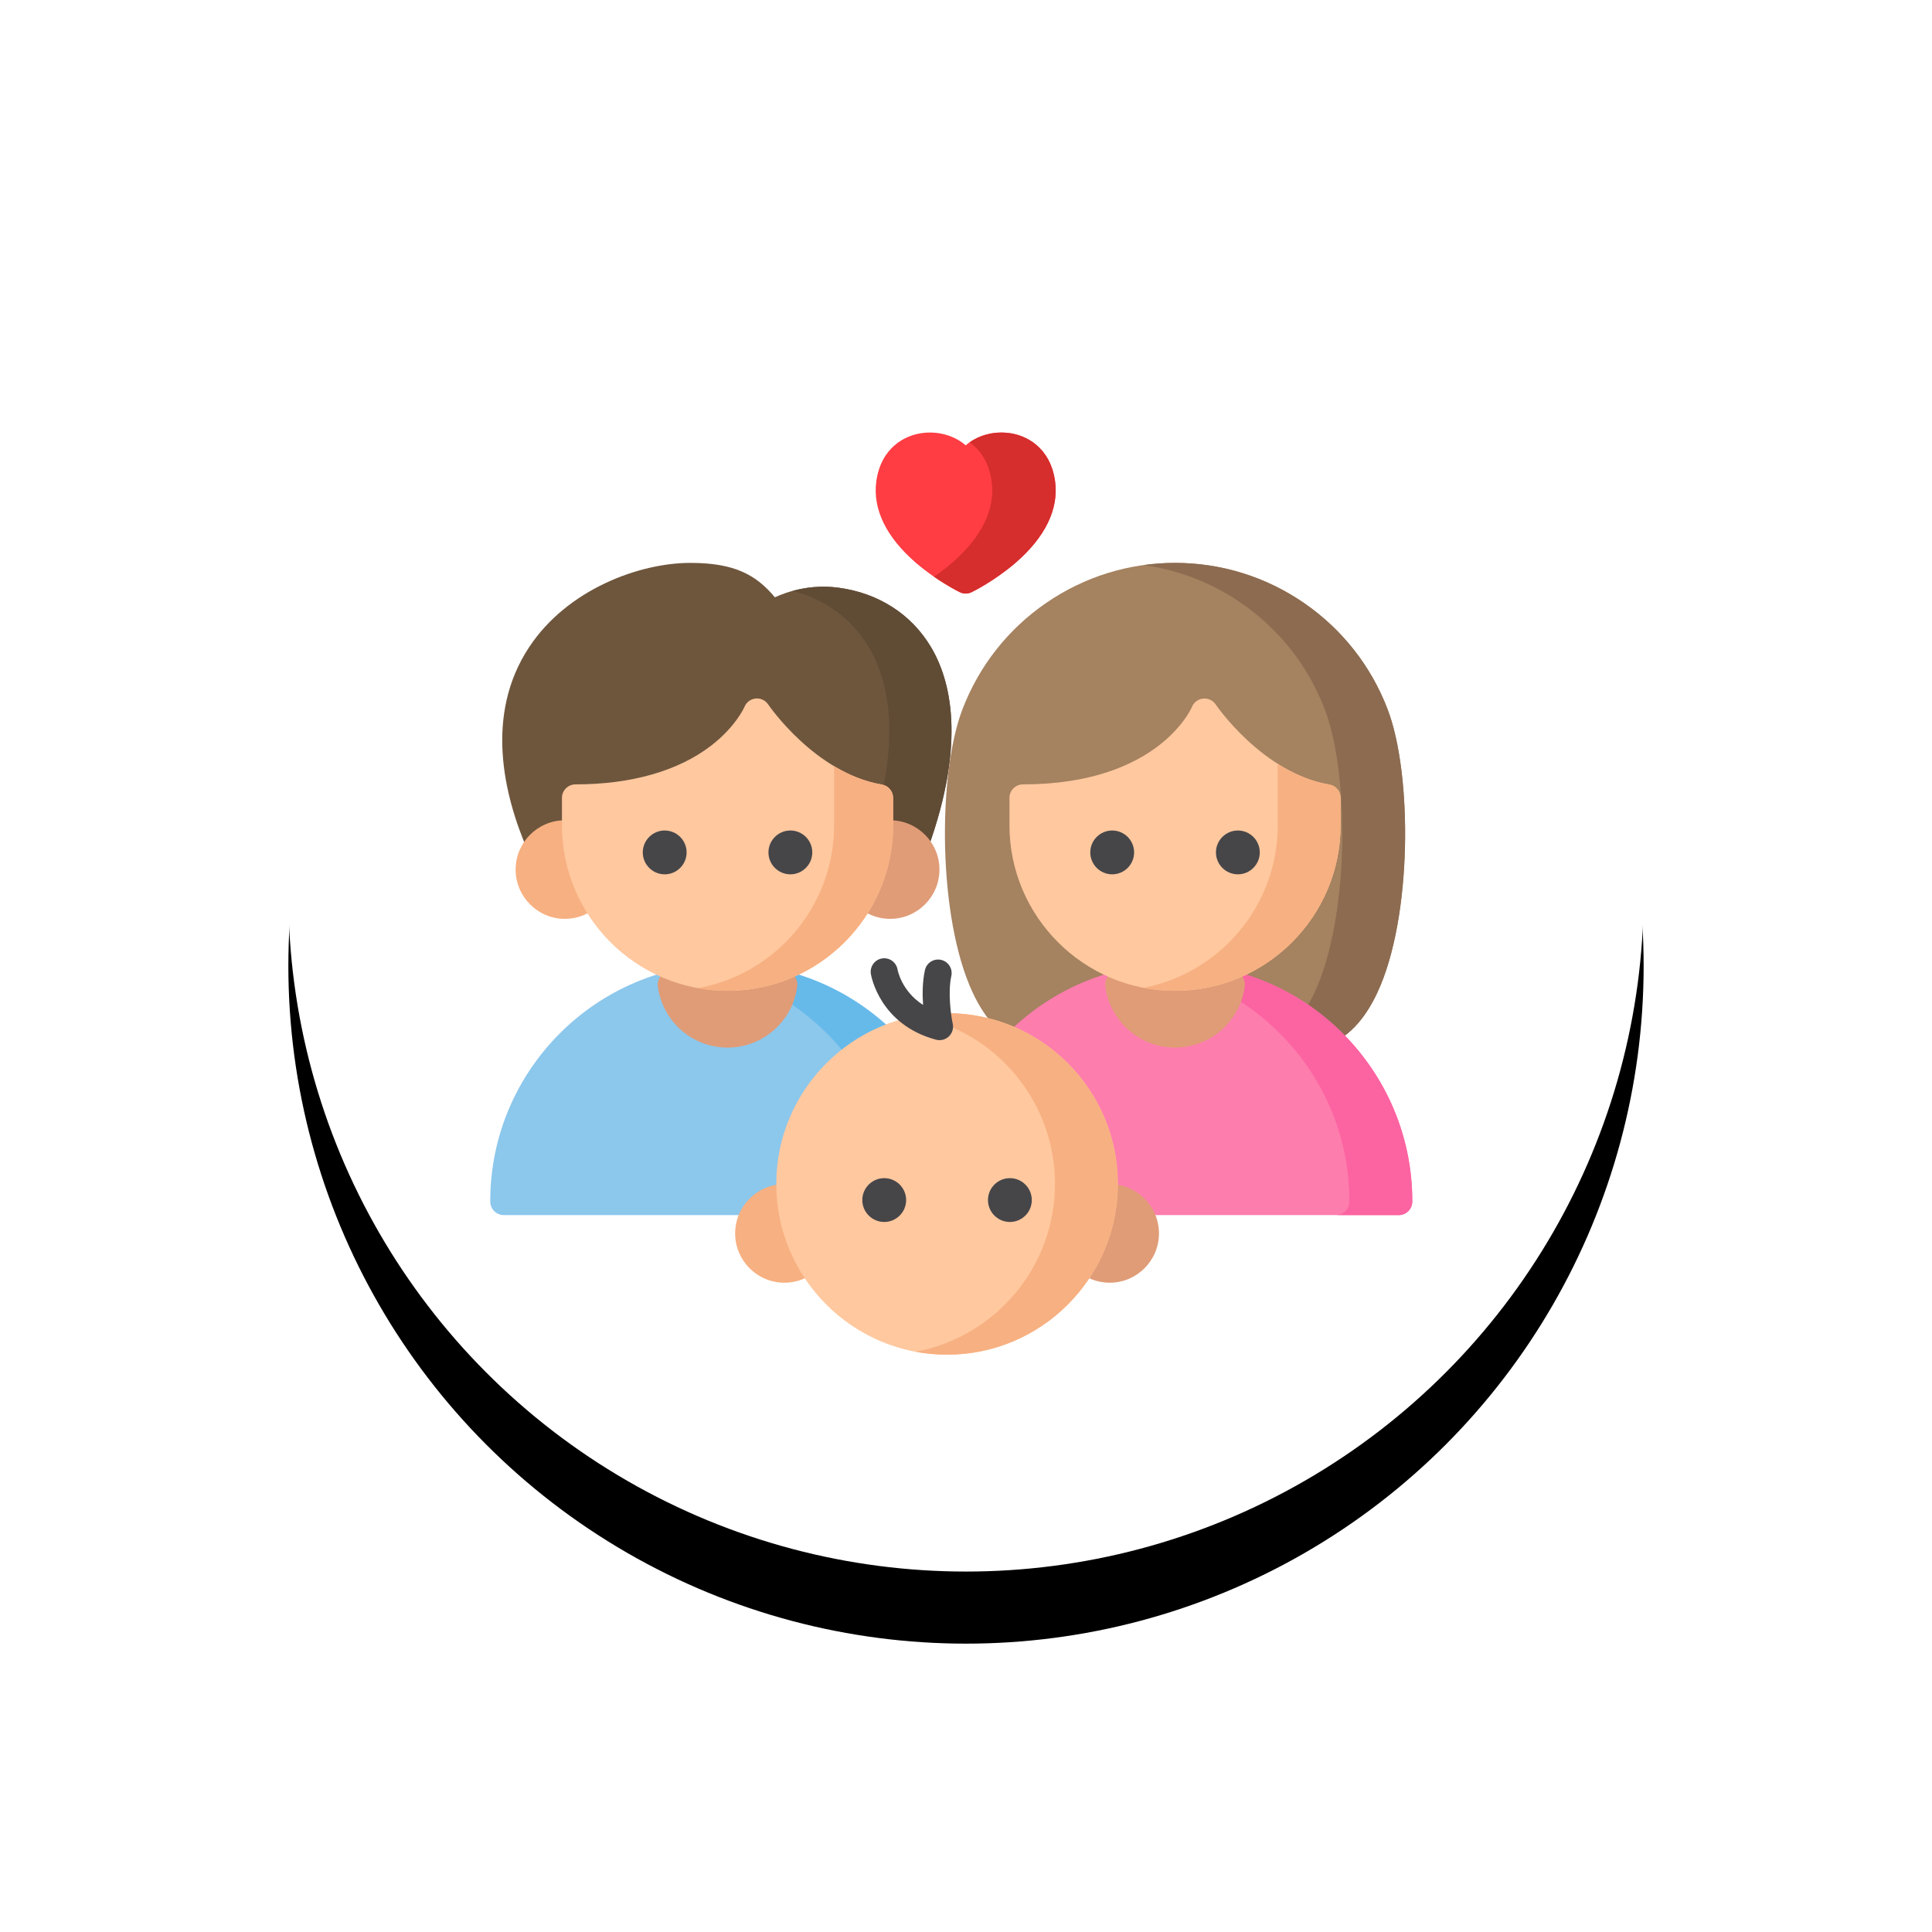<?xml version="1.0" encoding="UTF-8"?>
<svg width="134px" height="134px" viewBox="0 0 134 134" version="1.1" xmlns="http://www.w3.org/2000/svg" xmlns:xlink="http://www.w3.org/1999/xlink">
    <!-- Generator: sketchtool 61.2 (101010) - https://sketch.com -->
    <title>1BA2E18F-7BB3-4753-8C20-2BC2FC87DA8E@2x</title>
    <desc>Created with sketchtool.</desc>
    <defs>
        <circle id="path-1" cx="47" cy="47" r="47"></circle>
        <filter x="-34.6%" y="-29.3%" width="169.1%" height="169.1%" filterUnits="objectBoundingBox" id="filter-2">
            <feOffset dx="0" dy="5" in="SourceAlpha" result="shadowOffsetOuter1"></feOffset>
            <feGaussianBlur stdDeviation="10" in="shadowOffsetOuter1" result="shadowBlurOuter1"></feGaussianBlur>
            <feColorMatrix values="0 0 0 0 0.239   0 0 0 0 0.267   0 0 0 0 0.941  0 0 0 0.157 0" type="matrix" in="shadowBlurOuter1"></feColorMatrix>
        </filter>
    </defs>
    <g id="Page-1" stroke="none" stroke-width="1" fill="none" fill-rule="evenodd">
        <g id="Product-Landing---Bione-Longevity-2" transform="translate(-195, -709)">
            <g id="Group-6" transform="translate(215, 724)">
                <g id="Group-19">
                    <g id="Oval">
                        <use fill="black" fill-opacity="1" filter="url(#filter-2)" xlink:href="#path-1"></use>
                        <use fill="#FFFFFF" fill-rule="evenodd" xlink:href="#path-1"></use>
                    </g>
                    <g id="child" transform="translate(14, 15)" fill-rule="nonzero">
                        <path d="M16.461,36.846 C7.387,36.846 0.004,44.228 0.004,53.302 L0.004,53.339 C0.004,53.857 0.424,54.277 0.942,54.277 L31.979,54.277 C32.497,54.277 32.917,53.857 32.917,53.339 L32.917,53.302 C32.917,44.228 25.535,36.846 16.461,36.846 Z" id="Path" fill="#8CC7EC"></path>
                        <path d="M16.461,36.846 C15.656,36.846 14.864,36.906 14.09,37.018 C22.045,38.17 28.176,45.033 28.176,53.302 L28.176,53.339 C28.176,53.857 27.756,54.277 27.238,54.277 L31.979,54.277 C32.497,54.277 32.917,53.857 32.917,53.339 L32.917,53.302 C32.917,44.228 25.535,36.846 16.461,36.846 Z" id="Path" fill="#66BAEA"></path>
                        <path d="M20.602,37.373 C17.909,36.674 15.012,36.674 12.319,37.373 C11.863,37.491 11.565,37.929 11.624,38.397 C11.93,40.827 14.009,42.66 16.461,42.66 C18.912,42.66 20.991,40.827 21.297,38.397 C21.356,37.929 21.058,37.491 20.602,37.373 Z" id="Path" fill="#E09C77"></path>
                        <path d="M30.541,14.83 C29.183,12.584 26.925,11.14 24.184,10.765 C22.234,10.498 20.64,11.018 19.746,11.426 C18.443,9.874 16.959,9.041 13.881,9.041 C10.347,9.041 5.337,10.875 2.689,14.901 C-0.39,19.582 0.933,25.127 2.584,28.955 C2.737,29.309 3.083,29.521 3.446,29.521 L29.158,29.421 C29.158,29.421 30.182,29.345 30.358,28.858 C33.036,21.441 31.936,17.136 30.541,14.83 Z" id="Path" fill="#6E563D"></path>
                        <path d="M30.541,14.83 C29.183,12.584 26.925,11.14 24.184,10.765 C22.939,10.594 21.84,10.745 20.975,10.982 C23.216,11.556 25.057,12.894 26.229,14.831 C27.623,17.136 28.724,21.441 26.045,28.858 C25.869,29.345 24.845,29.422 24.845,29.422 L29.158,29.422 C29.158,29.422 30.182,29.345 30.358,28.858 C33.036,21.441 31.936,17.136 30.541,14.83 Z" id="Path" fill="#604B35"></path>
                        <path d="M27.74,26.893 C27.385,26.893 27.033,26.948 26.694,27.058 C26.328,27.175 26.071,27.504 26.045,27.887 C25.96,29.169 25.625,30.397 25.052,31.54 C24.88,31.883 24.934,32.297 25.19,32.584 C25.84,33.312 26.769,33.73 27.74,33.73 C29.625,33.73 31.159,32.196 31.159,30.311 C31.159,28.427 29.625,26.893 27.74,26.893 Z" id="Path" fill="#E09C77"></path>
                        <path d="M7.869,31.54 C7.296,30.397 6.962,29.169 6.876,27.887 C6.85,27.504 6.593,27.175 6.228,27.058 C5.888,26.948 5.536,26.893 5.181,26.893 C3.296,26.893 1.762,28.427 1.762,30.311 C1.762,32.196 3.296,33.73 5.181,33.73 C6.152,33.73 7.081,33.312 7.731,32.584 C7.987,32.297 8.041,31.883 7.869,31.54 Z" id="Path" fill="#F7B081"></path>
                        <path d="M62.24,19.188 C61.091,16.19 59.087,13.643 56.445,11.824 C53.801,10.003 50.707,9.041 47.498,9.041 C44.289,9.041 41.195,10.003 38.551,11.824 C35.909,13.643 33.905,16.19 32.756,19.188 C31.031,23.688 31.025,33.655 33.477,38.872 C34.382,40.797 35.565,42.018 36.992,42.501 C37.483,42.666 38.014,42.403 38.18,41.913 C38.214,41.813 38.229,41.712 38.229,41.612 L56.767,41.612 C56.767,41.712 56.782,41.813 56.816,41.913 C56.948,42.304 57.313,42.55 57.704,42.55 C57.803,42.55 57.905,42.534 58.004,42.501 C59.431,42.018 60.614,40.797 61.519,38.872 C63.971,33.655 63.965,23.688 62.24,19.188 Z" id="Path" fill="#A58260"></path>
                        <g id="Group" transform="translate(35.375, 9)" fill="#8C6B50">
                            <path d="M1.617,33.501 C2.108,33.666 2.639,33.403 2.805,32.913 C2.839,32.813 2.854,32.712 2.854,32.612 L0.076,32.612 C0.552,33.017 1.066,33.314 1.617,33.501 Z" id="Path"></path>
                            <path d="M26.865,10.188 C25.716,7.19 23.712,4.643 21.07,2.824 C18.426,1.003 15.332,0.041 12.123,0.041 C11.389,0.041 10.662,0.094 9.944,0.193 C12.365,0.528 14.672,1.42 16.712,2.824 C19.354,4.643 21.358,7.19 22.507,10.188 C24.232,14.688 24.238,24.655 21.785,29.872 C21.23,31.054 20.569,31.97 19.812,32.612 L21.392,32.612 C21.392,32.712 21.407,32.813 21.441,32.913 C21.573,33.304 21.938,33.55 22.329,33.55 C22.428,33.55 22.529,33.534 22.629,33.501 C24.056,33.018 25.238,31.797 26.143,29.872 C28.596,24.655 28.59,14.688 26.865,10.188 Z" id="Path"></path>
                        </g>
                        <path d="M39.178,3.385 C38.863,1.083 37.228,0.134 35.803,0.015 C34.722,-0.076 33.699,0.264 32.979,0.889 C32.26,0.264 31.236,-0.076 30.155,0.015 C28.73,0.134 27.095,1.083 26.78,3.385 C26.517,5.309 27.469,7.265 29.532,9.042 C30.992,10.3 32.506,11.042 32.569,11.073 C32.699,11.136 32.839,11.167 32.979,11.167 C33.12,11.167 33.26,11.136 33.389,11.073 C33.453,11.042 34.966,10.3 36.426,9.042 C38.49,7.265 39.441,5.309 39.178,3.385 Z" id="Path" fill="#FF3D43"></path>
                        <path d="M27.166,24.416 C22.525,23.619 19.314,18.909 19.282,18.862 C19.09,18.574 18.754,18.413 18.41,18.448 C18.064,18.483 17.768,18.702 17.637,19.024 C17.631,19.037 17.049,20.38 15.34,21.703 C13.057,23.469 9.797,24.403 5.914,24.403 C5.396,24.403 4.976,24.823 4.976,25.34 L4.976,27.237 C4.976,33.569 10.128,38.721 16.46,38.721 C22.793,38.721 27.945,33.569 27.945,27.237 L27.945,25.34 C27.945,24.884 27.616,24.494 27.166,24.416 Z" id="Path" fill="#FFC89F"></path>
                        <path d="M27.166,24.416 C25.953,24.208 24.839,23.731 23.853,23.141 L23.853,27.237 C23.853,32.872 19.773,37.571 14.413,38.538 C15.077,38.658 15.762,38.721 16.46,38.721 C22.793,38.721 27.945,33.569 27.945,27.237 L27.945,25.34 C27.945,24.884 27.616,24.494 27.166,24.416 Z" id="Path" fill="#F7B081"></path>
                        <path d="M47.498,36.846 C38.424,36.846 31.042,44.228 31.042,53.302 L31.042,53.339 C31.042,53.857 31.462,54.277 31.979,54.277 L63.017,54.277 C63.535,54.277 63.954,53.857 63.954,53.339 L63.954,53.302 C63.954,44.228 56.572,36.846 47.498,36.846 Z" id="Path" fill="#FD7DAD"></path>
                        <path d="M47.498,36.846 C46.759,36.846 46.031,36.896 45.318,36.991 C53.365,38.061 59.594,44.968 59.594,53.303 L59.594,53.34 C59.594,53.857 59.174,54.277 58.657,54.277 L63.017,54.277 C63.535,54.277 63.954,53.857 63.954,53.34 L63.954,53.303 C63.954,44.228 56.572,36.846 47.498,36.846 Z" id="Path" fill="#FC63A1"></path>
                        <path d="M51.639,37.373 C48.946,36.674 46.049,36.674 43.356,37.373 C42.9,37.491 42.602,37.929 42.661,38.397 C42.967,40.827 45.046,42.66 47.498,42.66 C49.949,42.66 52.029,40.827 52.334,38.397 C52.393,37.929 52.096,37.491 51.639,37.373 Z" id="Path" fill="#E09C77"></path>
                        <path d="M58.203,24.416 C53.563,23.619 50.351,18.909 50.32,18.862 C50.127,18.574 49.792,18.416 49.446,18.451 C49.101,18.485 48.803,18.708 48.672,19.029 C48.65,19.083 46.374,24.403 36.951,24.403 C36.433,24.403 36.014,24.823 36.014,25.34 L36.014,27.237 C36.014,33.569 41.166,38.721 47.498,38.721 C53.83,38.721 58.982,33.569 58.982,27.237 L58.982,25.34 C58.982,24.884 58.654,24.494 58.203,24.416 Z" id="Path" fill="#FFC89F"></path>
                        <path d="M58.203,24.416 C56.88,24.189 55.674,23.643 54.624,22.978 L54.624,27.237 C54.624,32.824 50.613,37.492 45.32,38.513 C46.026,38.649 46.754,38.721 47.498,38.721 C53.83,38.721 58.982,33.569 58.982,27.237 L58.982,25.34 C58.982,24.884 58.654,24.494 58.203,24.416 Z" id="Path" fill="#F7B081"></path>
                        <g id="Group" transform="translate(41.5, 27.5)" fill="#464649">
                            <path d="M1.64,3.142 C0.801,3.142 0.12,2.46 0.12,1.622 C0.12,0.784 0.801,0.102 1.64,0.102 C2.478,0.102 3.16,0.784 3.16,1.622 C3.16,2.46 2.478,3.142 1.64,3.142 Z" id="Path"></path>
                            <path d="M10.356,3.142 C9.518,3.142 8.836,2.46 8.836,1.622 C8.836,0.784 9.518,0.102 10.356,0.102 C11.194,0.102 11.876,0.784 11.876,1.622 C11.876,2.46 11.194,3.142 10.356,3.142 Z" id="Path"></path>
                        </g>
                        <g id="Group" transform="translate(10.5, 27.5)" fill="#464649">
                            <path d="M1.602,3.142 C0.764,3.142 0.082,2.46 0.082,1.622 C0.082,0.784 0.764,0.102 1.602,0.102 C2.441,0.102 3.122,0.784 3.122,1.622 C3.122,2.46 2.441,3.142 1.602,3.142 Z" id="Path"></path>
                            <path d="M10.319,3.142 C9.481,3.142 8.799,2.46 8.799,1.622 C8.799,0.784 9.481,0.102 10.319,0.102 C11.157,0.102 11.839,0.784 11.839,1.622 C11.839,2.46 11.157,3.142 10.319,3.142 Z" id="Path"></path>
                        </g>
                        <path d="M22.935,56.894 C22.277,55.693 21.881,54.389 21.757,53.02 C21.719,52.597 21.401,52.252 20.982,52.18 C20.789,52.147 20.595,52.13 20.406,52.13 C18.521,52.13 16.988,53.664 16.988,55.549 C16.988,57.434 18.521,58.967 20.406,58.967 C21.285,58.967 22.12,58.632 22.759,58.024 C23.067,57.731 23.139,57.267 22.935,56.894 Z" id="Path" fill="#F7B081"></path>
                        <path d="M42.965,52.13 C42.776,52.13 42.583,52.147 42.389,52.18 C41.971,52.252 41.653,52.597 41.614,53.02 C41.491,54.389 41.095,55.693 40.437,56.895 C40.233,57.267 40.305,57.731 40.613,58.024 C41.252,58.632 42.087,58.967 42.965,58.967 C44.85,58.967 46.384,57.434 46.384,55.549 C46.384,53.664 44.85,52.13 42.965,52.13 Z" id="Path" fill="#E09C77"></path>
                        <path d="M31.686,40.269 C25.154,40.269 19.841,45.582 19.841,52.114 C19.841,58.645 25.154,63.959 31.686,63.959 C38.217,63.959 43.531,58.645 43.531,52.114 C43.531,45.582 38.217,40.269 31.686,40.269 Z" id="Path" fill="#FFC89F"></path>
                        <path d="M31.686,40.269 C30.942,40.269 30.213,40.338 29.507,40.47 C35.001,41.496 39.173,46.327 39.173,52.114 C39.173,57.901 35.001,62.731 29.507,63.757 C30.213,63.889 30.942,63.959 31.686,63.959 C38.217,63.959 43.531,58.645 43.531,52.114 C43.531,45.582 38.217,40.269 31.686,40.269 Z" id="Path" fill="#F7B081"></path>
                        <g id="Group" transform="translate(25.75, 51.625)" fill="#464649">
                            <path d="M1.578,3.129 C0.74,3.129 0.058,2.447 0.058,1.609 C0.058,0.771 0.74,0.089 1.578,0.089 C2.416,0.089 3.098,0.771 3.098,1.609 C3.098,2.447 2.416,3.129 1.578,3.129 Z" id="Path"></path>
                            <path d="M10.294,3.129 C9.456,3.129 8.774,2.447 8.774,1.609 C8.774,0.771 9.456,0.089 10.294,0.089 C11.132,0.089 11.814,0.771 11.814,1.609 C11.814,2.447 11.132,3.129 10.294,3.129 Z" id="Path"></path>
                        </g>
                        <path d="M31.165,42.144 C31.084,42.144 31.002,42.133 30.922,42.112 C27.017,41.065 26.426,37.695 26.402,37.552 C26.319,37.041 26.666,36.559 27.177,36.476 C27.686,36.393 28.166,36.737 28.252,37.244 C28.268,37.331 28.549,38.757 30.022,39.7 C29.971,38.959 29.976,38.08 30.151,37.288 C30.262,36.782 30.762,36.462 31.268,36.574 C31.773,36.685 32.093,37.185 31.982,37.691 C31.727,38.849 31.967,40.478 32.081,41.009 C32.15,41.328 32.048,41.66 31.811,41.886 C31.635,42.053 31.402,42.144 31.165,42.144 Z" id="Path" fill="#464649"></path>
                        <path d="M39.178,3.385 C38.863,1.083 37.228,0.134 35.803,0.015 C34.851,-0.066 33.943,0.19 33.249,0.679 C33.998,1.21 34.601,2.079 34.78,3.385 C35.043,5.309 34.091,7.265 32.027,9.042 C31.604,9.407 31.176,9.728 30.78,10.002 C31.748,10.67 32.524,11.051 32.569,11.073 C32.699,11.136 32.839,11.167 32.979,11.167 C33.12,11.167 33.26,11.136 33.389,11.073 C33.453,11.042 34.966,10.3 36.426,9.042 C38.49,7.265 39.441,5.309 39.178,3.385 Z" id="Path" fill="#D62D2D"></path>
                    </g>
                </g>
            </g>
        </g>
    </g>
</svg>